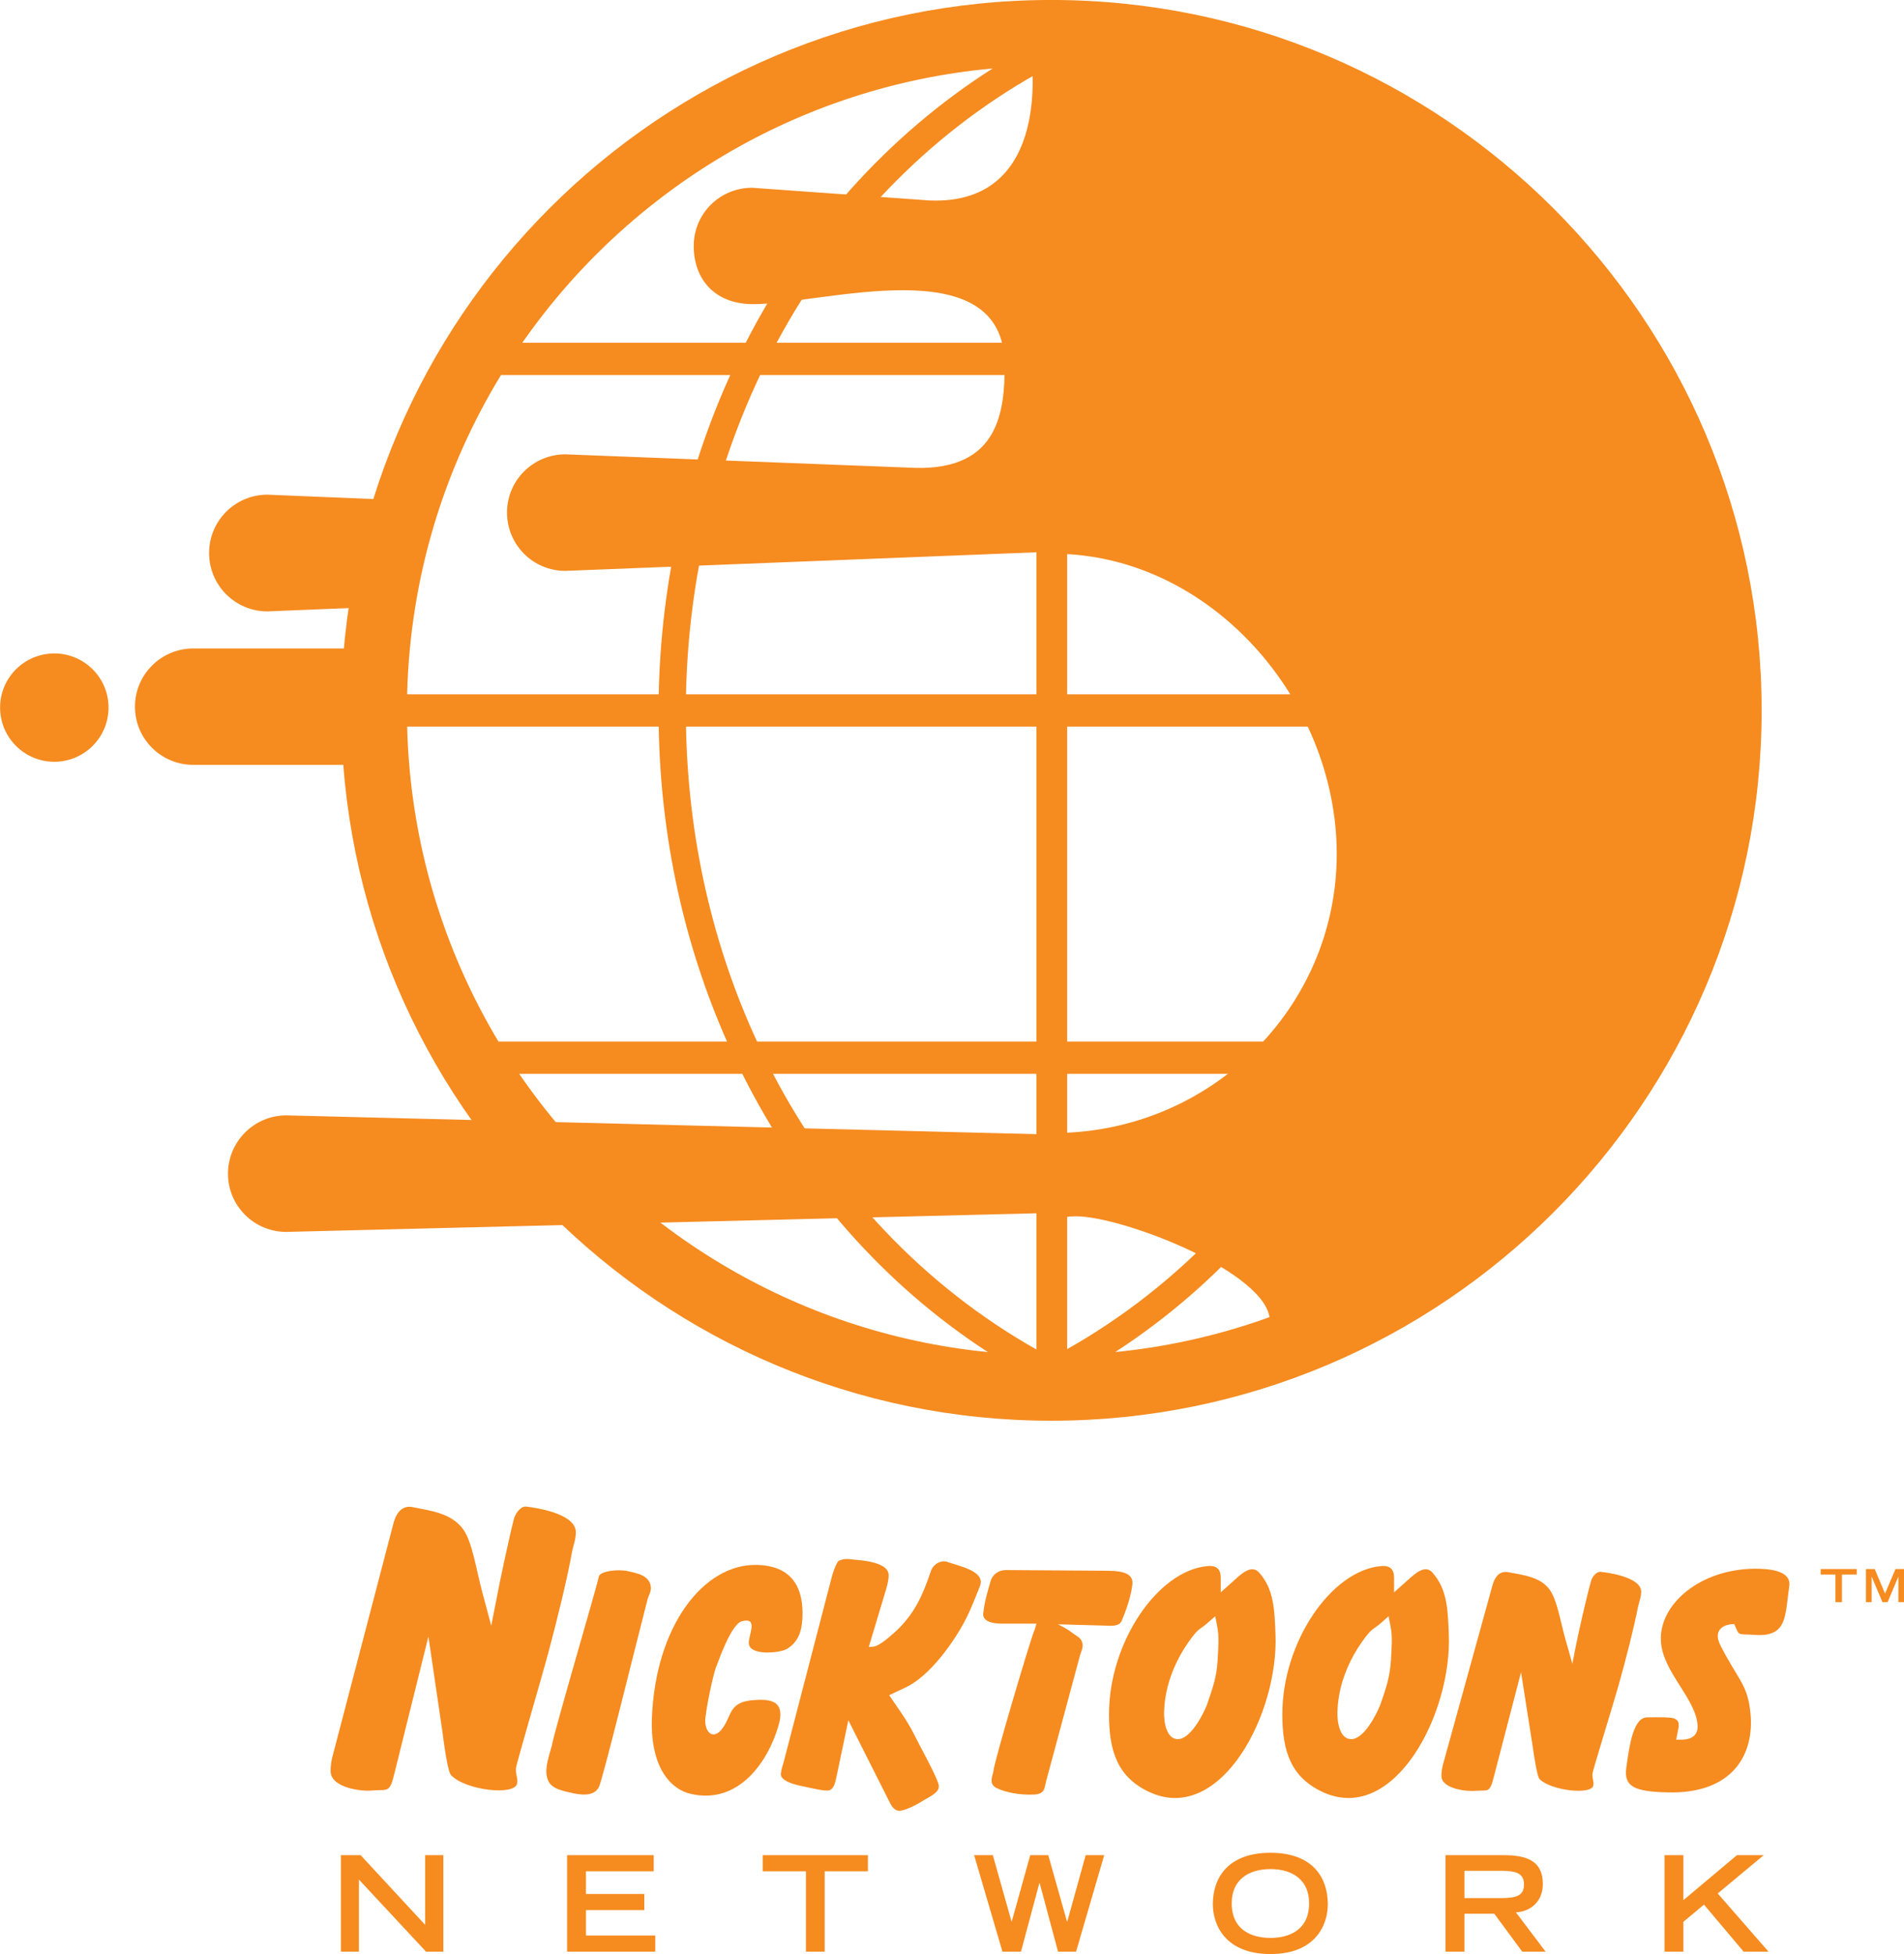 <?xml version="1.0" encoding="UTF-8" standalone="no"?>
<!-- Created with Inkscape (http://www.inkscape.org/) -->
<svg
   xmlns:dc="http://purl.org/dc/elements/1.1/"
   xmlns:cc="http://web.resource.org/cc/"
   xmlns:rdf="http://www.w3.org/1999/02/22-rdf-syntax-ns#"
   xmlns:svg="http://www.w3.org/2000/svg"
   xmlns="http://www.w3.org/2000/svg"
   xmlns:xlink="http://www.w3.org/1999/xlink"
   xmlns:sodipodi="http://sodipodi.sourceforge.net/DTD/sodipodi-0.dtd"
   xmlns:inkscape="http://www.inkscape.org/namespaces/inkscape"
   width="192"
   height="197"
   id="svg2"
   sodipodi:version="0.32"
   inkscape:version="0.45.1"
   version="1.0"
   inkscape:output_extension="org.inkscape.output.svg.inkscape">
  <g
     inkscape:label="Layer 1"
     inkscape:groupmode="layer"
     id="layer1"
     transform="translate(-18.486,-844.652)">
    <g
       clip-path="url(#id3106)"
       id="g105134"
       transform="matrix(17.305,0,0,-17.305,-12859.921,4141.944)">
      <path
         style="fill:#f68b1f;fill-rule:nonzero;stroke:none"
         d="M 746.831,180.197 C 746.811,180.215 746.791,180.363 746.777,180.469 L 746.698,181.006 L 746.501,180.213 C 746.472,180.088 746.46,180.117 746.371,180.109 C 746.314,180.102 746.133,180.122 746.128,180.218 C 746.128,180.252 746.131,180.273 746.138,180.303 L 746.49,181.649 C 746.504,181.713 746.537,181.776 746.61,181.759 C 746.714,181.738 746.833,181.724 746.901,181.63 C 746.955,181.553 746.975,181.4 747.014,181.256 C 747.032,181.187 747.046,181.14 747.064,181.069 L 747.094,181.22 C 747.109,181.305 747.17,181.591 747.197,181.694 C 747.206,181.724 747.238,181.771 747.274,181.762 C 747.297,181.759 747.557,181.729 747.557,181.613 C 747.557,181.57 747.542,181.537 747.534,181.495 C 747.51,181.357 747.448,181.101 747.394,180.901 C 747.364,180.788 747.208,180.257 747.208,180.238 C 747.206,180.197 747.22,180.183 747.215,180.15 C 747.202,180.077 746.917,180.109 746.831,180.197"
         id="path105136" />
      <path
         style="fill:#f68b1f;fill-rule:nonzero;stroke:none"
         d="M 747.858,181.387 C 747.919,181.374 747.987,181.36 747.994,181.295 C 747.997,181.266 747.98,181.244 747.974,181.219 C 747.892,180.901 747.713,180.17 747.691,180.128 C 747.661,180.071 747.583,180.082 747.518,180.098 C 747.46,180.112 747.402,180.125 747.389,180.187 C 747.376,180.235 747.398,180.304 747.417,180.369 C 747.427,180.44 747.679,181.293 747.691,181.355 C 747.696,181.385 747.795,181.4 747.858,181.387"
         id="path105138" />
      <path
         style="fill:#f68b1f;fill-rule:nonzero;stroke:none"
         d="M 748.311,180.509 C 748.315,180.437 748.365,180.405 748.413,180.473 C 748.468,180.549 748.448,180.628 748.601,180.636 C 748.708,180.643 748.777,180.621 748.738,180.487 C 748.678,180.278 748.506,180.025 748.228,180.089 C 748.119,180.112 747.992,180.231 748,180.524 C 748.019,181.07 748.304,181.431 748.613,181.423 C 748.815,181.418 748.878,181.293 748.878,181.142 C 748.878,181.055 748.862,180.979 748.788,180.934 C 748.744,180.908 748.563,180.892 748.565,180.97 C 748.565,181.018 748.621,181.12 748.525,181.095 C 748.464,181.08 748.391,180.871 748.376,180.832 C 748.356,180.786 748.308,180.549 748.311,180.509"
         id="path105140" />
      <path
         style="fill:#f68b1f;fill-rule:nonzero;stroke:none"
         d="M 749.077,180.194 C 749.07,180.163 749.064,180.123 749.037,180.111 C 749.014,180.101 748.921,180.125 748.886,180.132 C 748.828,180.143 748.744,180.166 748.752,180.21 C 748.756,180.237 748.762,180.252 748.768,180.274 L 749.047,181.347 C 749.056,181.382 749.068,181.416 749.083,181.441 C 749.091,181.453 749.13,181.461 749.157,181.456 C 749.178,181.451 749.378,181.451 749.38,181.364 C 749.38,181.337 749.374,181.315 749.368,181.291 L 749.264,180.945 L 749.291,180.947 C 749.326,180.95 749.387,181.006 749.417,181.032 C 749.533,181.138 749.581,181.254 749.625,181.384 C 749.637,181.425 749.682,181.453 749.72,181.441 C 749.798,181.414 749.945,181.386 749.912,181.3 C 749.876,181.211 749.85,181.138 749.798,181.05 C 749.705,180.894 749.585,180.758 749.478,180.709 L 749.383,180.664 C 749.51,180.481 749.501,180.487 749.563,180.368 C 749.609,180.281 749.67,180.166 749.672,180.136 C 749.676,180.095 749.615,180.072 749.571,180.044 C 749.524,180.014 749.457,179.986 749.436,179.991 C 749.414,179.995 749.4,180.014 749.391,180.03 L 749.145,180.518 L 749.077,180.194 z "
         id="path105142" />
      <path
         style="fill:#f68b1f;fill-rule:nonzero;stroke:none"
         d="M 750.241,181.081 L 750.039,181.081 C 749.951,181.081 749.927,181.112 749.931,181.14 C 749.938,181.209 749.957,181.269 749.973,181.325 C 749.984,181.368 750.021,181.393 750.063,181.393 L 750.645,181.389 C 750.751,181.389 750.812,181.372 750.799,181.3 C 750.788,181.219 750.753,181.134 750.739,181.1 C 750.723,181.058 750.667,181.07 750.622,181.07 L 750.366,181.077 C 750.366,181.077 750.419,181.052 750.446,181.03 C 750.473,181.009 750.502,181 750.509,180.967 C 750.515,180.94 750.501,180.919 750.495,180.896 L 750.297,180.161 C 750.287,180.123 750.292,180.087 750.223,180.085 C 750.14,180.082 750.061,180.098 750.009,180.123 C 749.963,180.146 749.983,180.187 749.991,180.223 C 749.987,180.251 750.207,180.992 750.227,181.036 C 750.236,181.058 750.236,181.066 750.241,181.081"
         id="path105144" />
      <path
         style="fill:#f68b1f;fill-rule:nonzero;stroke:none"
         d="M 751.315,181.263 L 751.382,181.323 C 751.42,181.356 751.49,181.434 751.539,181.378 C 751.625,181.281 751.628,181.164 751.634,181.022 C 751.654,180.559 751.319,179.919 750.91,180.095 C 750.714,180.181 750.664,180.336 750.664,180.553 C 750.664,180.973 750.948,181.389 751.236,181.416 C 751.299,181.423 751.315,181.389 751.315,181.349 L 751.315,181.263 z M 751.297,180.868 C 751.307,181.034 751.301,181.027 751.283,181.124 L 751.236,181.083 C 751.199,181.05 751.188,181.056 751.148,181.002 C 751.097,180.936 750.99,180.773 750.985,180.567 C 750.983,180.506 750.999,180.41 751.063,180.408 C 751.137,180.404 751.214,180.554 751.235,180.609 C 751.268,180.707 751.291,180.766 751.297,180.868"
         id="path105146" />
      <path
         style="fill:#f68b1f;fill-rule:nonzero;stroke:none"
         d="M 752.325,181.263 L 752.392,181.323 C 752.431,181.356 752.501,181.434 752.549,181.378 C 752.635,181.281 752.638,181.164 752.644,181.022 C 752.664,180.559 752.33,179.919 751.92,180.095 C 751.724,180.181 751.674,180.336 751.674,180.553 C 751.674,180.973 751.958,181.389 752.247,181.416 C 752.309,181.423 752.325,181.389 752.325,181.349 L 752.325,181.263 z M 752.307,180.868 C 752.317,181.034 752.311,181.027 752.293,181.124 L 752.247,181.083 C 752.209,181.05 752.199,181.056 752.158,181.002 C 752.107,180.936 752,180.773 751.995,180.567 C 751.993,180.506 752.009,180.41 752.073,180.408 C 752.148,180.404 752.224,180.554 752.245,180.609 C 752.279,180.707 752.3,180.766 752.307,180.868"
         id="path105148" />
      <path
         style="fill:#f68b1f;fill-rule:nonzero;stroke:none"
         d="M 753.174,180.174 C 753.158,180.189 753.142,180.303 753.13,180.384 L 753.065,180.798 L 752.906,180.187 C 752.882,180.09 752.872,180.113 752.799,180.107 C 752.752,180.102 752.605,180.117 752.601,180.191 C 752.601,180.217 752.604,180.233 752.609,180.256 L 752.896,181.295 C 752.908,181.344 752.934,181.393 752.994,181.38 C 753.079,181.364 753.176,181.353 753.23,181.281 C 753.275,181.221 753.292,181.103 753.323,180.992 C 753.338,180.938 753.349,180.903 753.364,180.847 L 753.387,180.964 C 753.4,181.03 753.45,181.25 753.473,181.329 C 753.479,181.353 753.505,181.389 753.535,181.382 C 753.553,181.38 753.765,181.356 753.765,181.267 C 753.765,181.234 753.753,181.209 753.746,181.176 C 753.726,181.07 753.676,180.872 753.632,180.717 C 753.608,180.63 753.481,180.221 753.481,180.206 C 753.479,180.174 753.491,180.163 753.486,180.138 C 753.476,180.082 753.244,180.107 753.174,180.174"
         id="path105150" />
      <path
         style="fill:#f68b1f;fill-rule:nonzero;stroke:none"
         d="M 753.678,180.238 C 753.696,180.372 753.719,180.533 753.799,180.535 C 753.849,180.535 753.89,180.537 753.936,180.533 C 753.991,180.527 753.987,180.492 753.98,180.461 L 753.969,180.405 L 754.002,180.405 C 754.021,180.405 754.094,180.408 754.094,180.481 C 754.09,180.641 753.888,180.798 753.88,180.981 C 753.869,181.19 754.103,181.399 754.43,181.401 C 754.515,181.401 754.64,181.389 754.628,181.3 C 754.603,181.132 754.62,181.004 754.433,181.015 C 754.333,181.022 754.337,181.009 754.317,181.056 L 754.307,181.079 L 754.289,181.077 C 754.274,181.077 754.173,181.06 754.227,180.954 C 754.329,180.752 754.386,180.729 754.402,180.557 C 754.425,180.326 754.304,180.085 753.912,180.098 C 753.73,180.103 753.664,180.13 753.678,180.238"
         id="path105152" />
      <path
         style="fill:#f68b1f;fill-rule:nonzero;stroke:none"
         d="M 746.188,179.732 L 746.303,179.732 L 746.679,179.326 L 746.679,179.732 L 746.785,179.732 L 746.785,179.17 L 746.684,179.17 L 746.293,179.59 L 746.293,179.17 L 746.188,179.17 L 746.188,179.732 z "
         id="path105154" />
      <path
         style="fill:#f68b1f;fill-rule:nonzero;stroke:none"
         d="M 747.506,179.732 L 748.011,179.732 L 748.011,179.638 L 747.616,179.638 L 747.616,179.506 L 747.956,179.506 L 747.956,179.412 L 747.616,179.412 L 747.616,179.264 L 748.02,179.264 L 748.02,179.17 L 747.506,179.17 L 747.506,179.732 z "
         id="path105156" />
      <path
         style="fill:#f68b1f;fill-rule:nonzero;stroke:none"
         d="M 748.898,179.638 L 748.646,179.638 L 748.646,179.732 L 749.259,179.732 L 749.259,179.638 L 749.007,179.638 L 749.007,179.17 L 748.898,179.17 L 748.898,179.638 z "
         id="path105158" />
      <path
         style="fill:#f68b1f;fill-rule:nonzero;stroke:none"
         d="M 749.878,179.732 L 749.987,179.732 L 750.096,179.345 L 750.097,179.345 L 750.205,179.732 L 750.31,179.732 L 750.419,179.346 L 750.421,179.346 L 750.528,179.732 L 750.636,179.732 L 750.472,179.17 L 750.367,179.17 L 750.26,179.569 L 750.258,179.569 L 750.151,179.17 L 750.043,179.17 L 749.878,179.732 z "
         id="path105160" />
      <path
         style="fill:#f68b1f;fill-rule:nonzero;stroke:none"
         d="M 751.605,179.746 C 751.852,179.746 751.939,179.6 751.939,179.446 C 751.939,179.329 751.87,179.156 751.605,179.156 C 751.339,179.156 751.269,179.329 751.269,179.446 C 751.269,179.6 751.357,179.746 751.605,179.746 M 751.83,179.452 C 751.83,179.588 751.733,179.651 751.605,179.651 C 751.476,179.651 751.379,179.588 751.379,179.452 C 751.379,179.293 751.499,179.25 751.605,179.25 C 751.71,179.25 751.83,179.293 751.83,179.452"
         id="path105162" />
      <path
         style="fill:#f68b1f;fill-rule:nonzero;stroke:none"
         d="M 752.625,179.732 L 752.963,179.732 C 753.096,179.732 753.192,179.701 753.192,179.564 C 753.192,179.46 753.118,179.403 753.035,179.399 L 753.208,179.17 L 753.072,179.17 L 752.909,179.391 L 752.735,179.391 L 752.735,179.17 L 752.625,179.17 L 752.625,179.732 z M 752.947,179.482 C 753.037,179.482 753.082,179.495 753.082,179.561 C 753.082,179.627 753.037,179.641 752.947,179.641 L 752.735,179.641 L 752.735,179.482 L 752.947,179.482 z "
         id="path105164" />
      <path
         style="fill:#f68b1f;fill-rule:nonzero;stroke:none"
         d="M 753.901,179.732 L 754.011,179.732 L 754.011,179.47 L 754.323,179.732 L 754.479,179.732 L 754.211,179.509 L 754.507,179.17 L 754.362,179.17 L 754.131,179.444 L 754.011,179.344 L 754.011,179.17 L 753.901,179.17 L 753.901,179.732 z "
         id="path105166" />
      <path
         style="fill:#f68b1f;fill-rule:nonzero;stroke:none"
         d="M 754.897,181.367 L 754.811,181.367 L 754.811,181.399 L 755.021,181.399 L 755.021,181.367 L 754.935,181.367 L 754.935,181.206 L 754.897,181.206 L 754.897,181.367 z "
         id="path105168" />
      <path
         style="fill:#f68b1f;fill-rule:nonzero;stroke:none"
         d="M 755.109,181.353 L 755.108,181.353 L 755.108,181.206 L 755.075,181.206 L 755.075,181.399 L 755.126,181.399 L 755.186,181.256 L 755.247,181.399 L 755.297,181.399 L 755.297,181.206 L 755.264,181.206 L 755.264,181.353 L 755.263,181.353 L 755.201,181.206 L 755.171,181.206 L 755.109,181.353 z "
         id="path105170" />
      <path
         style="fill:#f68b1f;fill-rule:nonzero;stroke:none"
         d="M 744.202,186.418 C 744.202,186.592 744.344,186.733 744.518,186.733 C 744.692,186.733 744.834,186.592 744.834,186.418 C 744.834,186.243 744.692,186.102 744.518,186.102 C 744.344,186.102 744.202,186.243 744.202,186.418"
         id="path105172" />
      <path
         style="fill:#f68b1f;fill-rule:nonzero;stroke:none"
         d="M 746.46,186.258 C 746.46,186.429 746.472,186.597 746.493,186.762 L 745.328,186.762 C 745.14,186.762 744.988,186.61 744.988,186.423 C 744.988,186.235 745.14,186.084 745.328,186.084 L 746.464,186.084 C 746.462,186.141 746.46,186.199 746.46,186.258"
         id="path105174" />
      <path
         style="fill:#f68b1f;fill-rule:nonzero;stroke:none"
         d="M 746.508,187.627 L 745.76,187.658 C 745.572,187.658 745.42,187.506 745.42,187.318 C 745.42,187.13 745.572,186.978 745.76,186.978 L 746.37,187.003 C 746.396,187.218 746.442,187.426 746.508,187.627"
         id="path105176" />
      <path
         style="fill:#f68b1f;fill-rule:nonzero;stroke:none"
         d="M 754.218,187.347 C 754.263,187.404 754.188,187.835 754.05,187.878 C 753.465,189.346 752.033,190.385 750.356,190.385 C 750.35,190.385 750.345,190.384 750.339,190.384 L 750.339,190.218 L 750.208,190.237 C 750.208,190.237 750.351,189.342 749.618,189.372 L 748.584,189.446 C 748.396,189.446 748.244,189.295 748.244,189.107 C 748.244,188.92 748.359,188.771 748.584,188.768 C 748.984,188.763 750.056,189.108 750.056,188.411 C 750.056,188.146 750.023,187.803 749.539,187.814 L 747.496,187.893 C 747.308,187.893 747.156,187.741 747.156,187.554 C 747.156,187.366 747.308,187.214 747.496,187.214 L 750.333,187.326 L 750.339,187.314 C 751.252,187.314 751.991,186.463 751.991,185.565 C 751.991,184.667 751.252,183.939 750.339,183.939 L 750.339,183.93 L 745.87,184.042 C 745.682,184.042 745.53,183.889 745.53,183.702 C 745.53,183.515 745.682,183.363 745.87,183.363 L 750.339,183.474 L 750.339,183.436 C 750.381,183.447 750.425,183.454 750.471,183.454 C 750.748,183.454 751.601,183.122 751.601,182.844 C 751.601,182.69 750.903,182.552 750.794,182.459 C 752.783,182.677 754.331,184.363 754.331,186.41 C 754.331,186.733 754.291,187.047 754.218,187.347"
         id="path105178" />
      <path
         style="fill:#f68b1f;fill-rule:nonzero;stroke:none"
         d="M 750.328,190.54 C 748.047,190.54 746.19,188.683 746.19,186.401 C 746.19,184.119 748.047,182.263 750.328,182.263 C 752.611,182.263 754.467,184.119 754.467,186.401 C 754.467,188.683 752.611,190.54 750.328,190.54 M 746.574,186.307 L 748.04,186.307 C 748.051,185.655 748.19,185.032 748.438,184.472 L 747.106,184.472 C 746.783,185.011 746.591,185.638 746.574,186.307 M 750.42,188.543 L 750.42,190.108 C 751.061,189.746 751.578,189.2 751.931,188.543 L 750.42,188.543 z M 752.027,188.355 C 752.293,187.793 752.445,187.16 752.459,186.495 L 750.42,186.495 L 750.42,188.355 L 752.027,188.355 z M 750.241,188.543 L 748.727,188.543 C 749.081,189.201 749.599,189.747 750.241,190.109 L 750.241,188.543 z M 750.241,188.355 L 750.241,186.495 L 748.199,186.495 C 748.213,187.16 748.365,187.793 748.631,188.355 L 750.241,188.355 z M 748.04,186.495 L 746.574,186.495 C 746.591,187.175 746.788,187.81 747.121,188.355 L 748.457,188.355 C 748.2,187.789 748.054,187.157 748.04,186.495 M 748.199,186.307 L 750.241,186.307 L 750.241,184.472 L 748.613,184.472 C 748.356,185.028 748.211,185.652 748.199,186.307 M 750.241,184.284 L 750.241,182.678 C 749.586,183.048 749.06,183.608 748.706,184.284 L 750.241,184.284 z M 750.42,184.284 L 751.953,184.284 C 751.599,183.609 751.074,183.05 750.42,182.68 L 750.42,184.284 z M 750.42,184.472 L 750.42,186.307 L 752.459,186.307 C 752.447,185.652 752.302,185.028 752.045,184.472 L 750.42,184.472 z M 752.618,186.307 L 754.083,186.307 C 754.066,185.638 753.875,185.011 753.551,184.472 L 752.22,184.472 C 752.468,185.032 752.607,185.655 752.618,186.307 M 752.618,186.495 C 752.604,187.157 752.459,187.789 752.202,188.355 L 753.536,188.355 C 753.869,187.81 754.066,187.175 754.083,186.495 L 752.618,186.495 z M 753.412,188.543 L 752.111,188.543 C 751.775,189.199 751.284,189.752 750.673,190.141 C 751.806,190.038 752.795,189.429 753.412,188.543 M 749.986,190.141 C 749.375,189.752 748.883,189.199 748.547,188.543 L 747.245,188.543 C 747.863,189.43 748.852,190.038 749.986,190.141 M 747.227,184.284 L 748.527,184.284 C 748.859,183.621 749.348,183.059 749.958,182.663 C 748.826,182.775 747.839,183.391 747.227,184.284 M 750.7,182.663 C 751.311,183.059 751.799,183.621 752.131,184.284 L 753.43,184.284 C 752.818,183.392 751.832,182.775 750.7,182.663"
         id="path105180" />
    </g>
  </g>
</svg>
